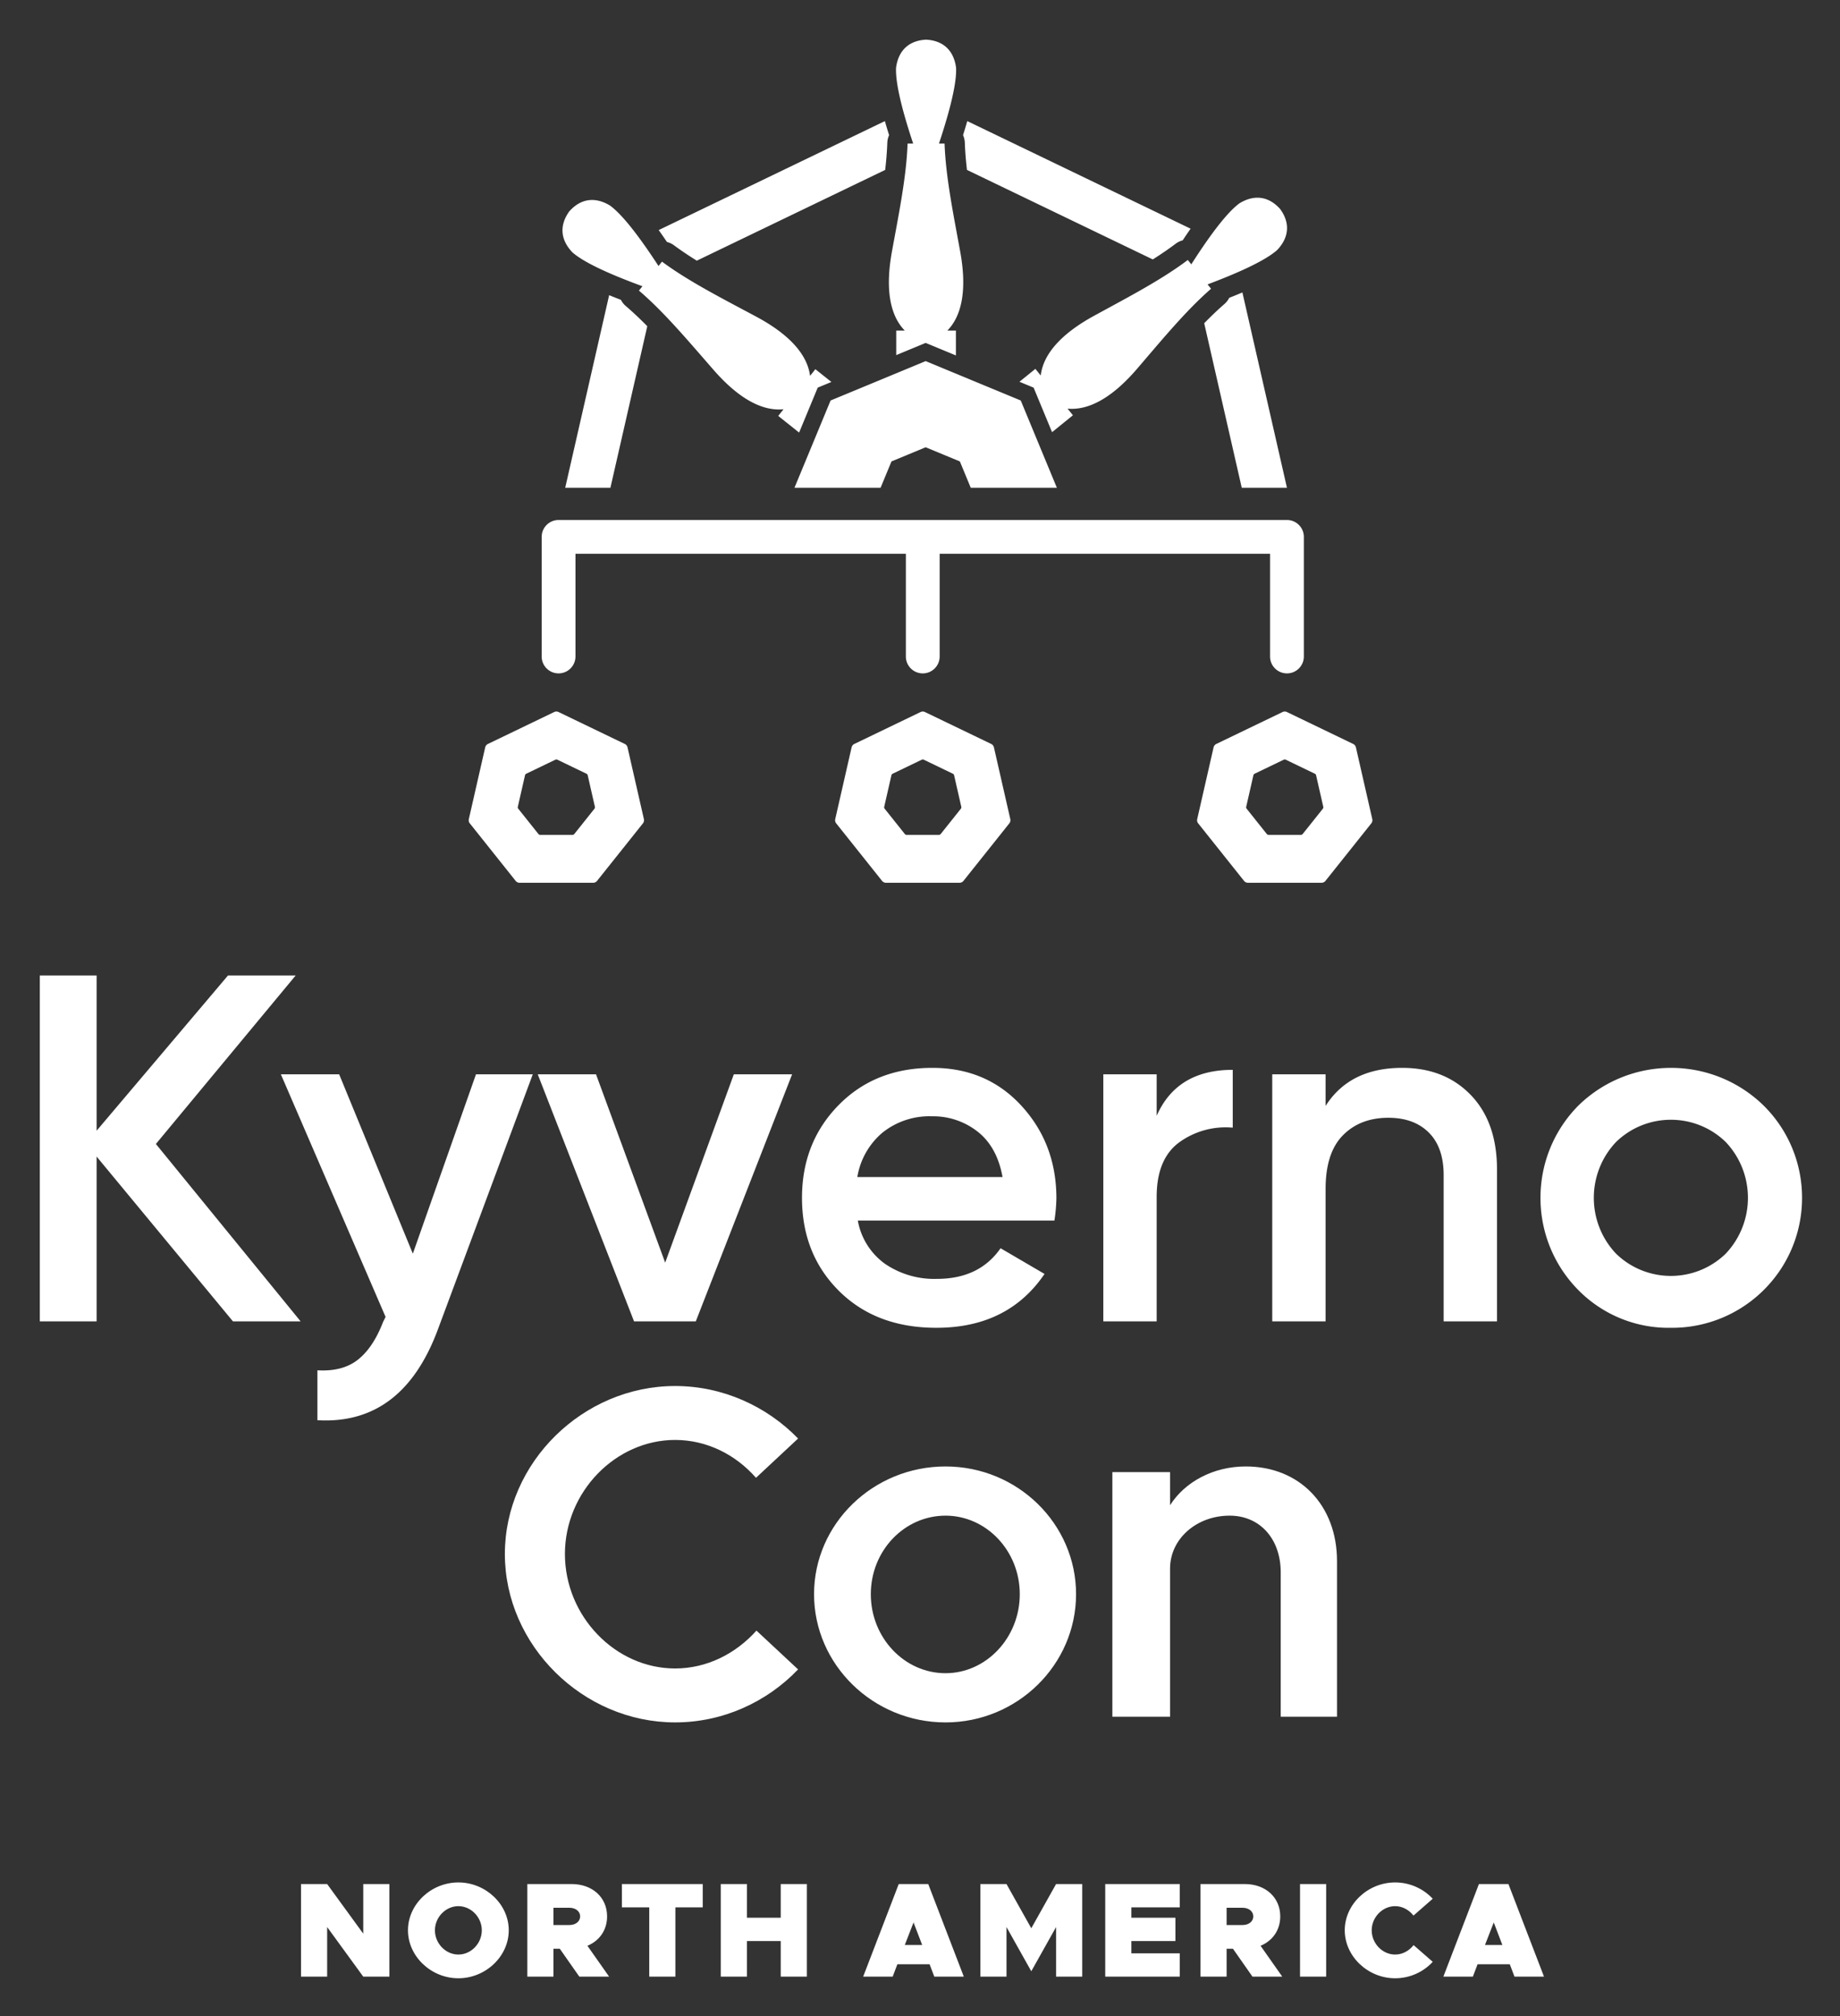 <svg xmlns="http://www.w3.org/2000/svg" role="img" viewBox="6.11 13.61 849.28 930.28"><rect x="6.11" y="13.61" width="849.28" height="930.28" fill="#333333" stroke="none"/><title>KyvernoCon_stacked-white.svg</title><path fill="#fff" fill-rule="evenodd" d="M752.022 592.025c14.098 13.681 36.517 13.681 50.615 0 13.68-14.452 13.68-37.076 0-51.528-14.099-13.679-36.516-13.679-50.615 0-13.679 14.452-13.679 37.075 0 51.528m25.308 34.199c-15.984.3-31.392-5.962-42.635-17.328-23.409-23.604-23.409-61.666 0-85.27 23.772-23.104 61.612-23.104 85.384 0 23.547 23.289 23.756 61.257.467 84.803-11.406 11.532-26.997 17.952-43.216 17.795v-0zM653.3 506.297c13.072 0 23.636 4.18 31.693 12.541 8.055 8.359 12.083 19.834 12.084 34.427v69.995h-24.626v-67.486c0-8.513-2.28-15.049-6.84-19.609-4.559-4.559-10.791-6.839-18.695-6.839-8.665 0-15.657 2.698-20.976 8.094-5.32 5.396-7.979 13.642-7.979 24.737v61.103H593.338V509.262h24.623v14.591c7.448-11.703 19.227-17.555 35.338-17.556h0zm-113.313 22.117c6.231-14.137 17.934-21.205 35.111-21.205v26.676c-8.75-.795-17.493 1.593-24.624 6.725-6.992 5.093-10.487 13.492-10.487 25.195v57.455H515.364V509.262h24.623l0 19.152zM401.822 556.685h67.031c-1.673-9.272-5.511-16.264-11.515-20.975-6.007-4.713-13.455-7.21-21.089-7.068-8.254-.29-16.339 2.378-22.799 7.523-6.204 5.23-10.329 12.51-11.627 20.52l0.0 0zm.227 20.064c1.422 8.03 5.921 15.188 12.539 19.95 7.045 4.788 15.425 7.222 23.939 6.953 13.072 0 22.876-4.712 29.412-14.137l20.292 11.857c-11.248 16.568-27.892 24.852-49.932 24.851-18.544 0-33.516-5.662-44.915-16.985-11.4-11.324-17.099-25.65-17.099-42.978-0-17.023 5.624-31.273 16.871-42.749 11.249-11.476 25.689-17.215 43.32-17.215 16.72 0 30.438 5.852 41.153 17.556 10.716 11.704 16.074 25.916 16.074 42.635a76.255 76.255 0 0 1-.912 10.261h-90.742zm-57.227-67.487h26.904L327.265 623.26h-28.499l-44.459-113.998h26.904l31.919 86.904 31.691-86.904zm-119.014 0h26.219l-43.775 117.646c-10.944 29.488-29.487 43.472-55.632 41.95v-23.026c7.752.455 13.984-1.179 18.696-4.903 4.712-3.724 8.587-9.538 11.627-17.443l1.141-2.28-48.335-111.945h26.904l34.009 82.762 29.146-82.762zm-80.938 113.998h-31.236l-62.927-76.037v76.037H24.487V463.662h26.219v71.629l60.646-71.629h31.236L78.066 541.409l66.803 81.851zm142.402-473.462l-20.281 88.854h20.869l17.014-74.54c-3.218-3.265-6.516-6.398-9.923-9.311a9.309 9.309 0 0 1-2.25-2.849c-1.755-.674-3.579-1.396-5.429-2.154m127.267-80.313L310.139 119.761c1.331 1.864 2.605 3.711 3.804 5.486a9.311 9.311 0 0 1 3.282 1.553c3.358 2.482 6.88 4.829 10.504 7.078l86.948-41.87c.488-4.198.838-8.375.984-12.509a9.331 9.331 0 0 1 .828-3.534c-.652-2.07-1.314-4.248-1.951-6.48h0zm141.115 49.638L452.566 69.478c-.637 2.234-1.299 4.415-1.952 6.486a9.336 9.336 0 0 1 .828 3.534c.146 4.132.497 8.307.985 12.504l85.771 41.303c3.635-2.298 7.167-4.693 10.527-7.225a9.351 9.351 0 0 1 3.27-1.582c1.152-1.741 2.379-3.55 3.658-5.377h0zm44.471 119.53l-20.567-90.118c-2.074.881-4.123 1.713-6.086 2.486a9.356 9.356 0 0 1-2.225 2.867c-3.195 2.78-6.292 5.757-9.315 8.856l17.327 75.909h20.866zm-116.126-54.856l2.476 3.057c1.149-9.774 9.258-19.153 24.647-27.561 16.042-8.763 31.023-16.539 43.235-25.733l1.619 1.997c9.545-14.908 16.958-24.292 22.24-28.152 7.098-4.32 13.658-3.062 18.757 2.628 4.507 6.172 4.374 12.849-1.328 18.895-4.875 4.364-15.595 9.664-32.162 15.9l1.617 1.998c-11.53 10.037-22.252 23.072-34.161 36.942-11.42 13.306-22.281 19.285-32.082 18.379l2.478 3.058-9.631 7.799-8.511-20.549-6.54-2.708 7.347-5.949zm-118.691 21.707l2.449-3.077c-9.79.993-20.703-4.892-32.241-18.097-12.028-13.766-22.862-26.707-34.483-36.641l1.601-2.013c-16.62-6.092-27.387-11.298-32.3-15.618-5.752-5.995-5.944-12.672-1.492-18.882 5.05-5.735 11.597-7.049 18.735-2.793 5.315 3.816 12.809 13.135 22.483 27.958l1.602-2.013c12.293 9.086 27.341 16.733 43.458 25.356 15.463 8.271 23.652 17.58 24.887 27.344l2.45-3.079 7.403 5.889-6.32 2.617-8.583 20.726-9.648-7.676zm54.471-39.379h3.935c-6.872-7.044-9.06-19.249-5.909-36.498 3.286-17.983 6.669-34.518 7.211-49.795h2.573c-5.58-16.8-8.208-28.467-7.885-35.001 1.111-8.234 6.216-12.542 13.847-12.924 7.632.382 12.738 4.69 13.849 12.924.321 6.534-2.307 18.201-7.885 35.001h2.573c.542 15.277 3.926 31.813 7.211 49.795 3.152 17.25.963 29.454-5.909 36.498h3.935v11.475l-13.96-5.781-13.586 5.626 0-11.319zM433.365 180.216l21.941 9.09 21.947 9.085 9.085 21.948 7.588 18.312h-39.749l-1.766-4.26-3.266-7.892-7.892-3.266-7.888-3.268-7.89 3.268-7.891 3.266-3.266 7.892-1.765 4.26h-39.748l7.588-18.312 9.085-21.948 21.946-9.085 21.941-9.09zM271.727 316.482c.006 4.308-3.482 7.805-7.79 7.811-4.308.006-7.805-3.482-7.811-7.79v-55.177c.001-4.308 3.493-7.799 7.801-7.8h336.195c4.308 0 7.8 3.492 7.8 7.8v55.156c.008 4.308-3.478 7.807-7.786 7.814-4.308.008-7.807-3.478-7.814-7.786v-47.384H439.824v47.356c.008 4.308-3.478 7.807-7.786 7.814-4.308.008-7.807-3.478-7.814-7.786a4.579 4.579 0 0 1 0-.029v-47.356H271.727v47.356zm151.991 81.887a1.034 1.034 0 0 0 .837.428h7.469l7.469-.001a1.027 1.027 0 0 0 .808-.391l4.658-5.837 4.657-5.841a1.04 1.04 0 0 0 .198-.869l-3.321-14.553a1.019 1.019 0 0 0-.561-.714l-13.459-6.481a1.032 1.032 0 0 0-.898 0l-13.459 6.481a1.039 1.039 0 0 0-.558.703l-3.316 14.526a1.036 1.036 0 0 0 .191.908l9.285 11.642zm-10.556 21.568c.442.609 1.15.969 1.902.969h16.962l16.962-.003c.715.001 1.391-.325 1.835-.886l10.576-13.26 10.575-13.264a2.37 2.37 0 0 0 .453-1.976l-7.543-33.049c-.148-.71-.62-1.309-1.275-1.62L433.045 342.129a2.345 2.345 0 0 0-2.038 0l-30.565 14.72a2.343 2.343 0 0 0-1.267 1.596l-7.531 32.988c-.19.717-.03 1.481.432 2.062l21.086 26.443zM254.601 398.37a1.031 1.031 0 0 0 .837.428h7.469l7.469-.001a1.03 1.03 0 0 0 .808-.391l4.658-5.837 4.655-5.841a1.039 1.039 0 0 0 .2-.869l-3.322-14.553a1.021 1.021 0 0 0-.56-.714l-13.46-6.481a1.029 1.029 0 0 0-.897 0l-13.458 6.481a1.034 1.034 0 0 0-.559.703l-3.316 14.526a1.029 1.029 0 0 0 .191.908l9.285 11.642zm-10.556 21.568c.442.609 1.149.969 1.901.969h16.961l16.963-.003a2.342 2.342 0 0 0 1.836-.886l10.576-13.26 10.573-13.264a2.356 2.356 0 0 0 .453-1.976l-7.542-33.049c-.148-.71-.619-1.309-1.274-1.62L263.928 342.129a2.348 2.348 0 0 0-2.039 0l-30.565 14.72a2.35 2.35 0 0 0-1.268 1.596l-7.529 32.988c-.191.717-.031 1.482.432 2.062l21.086 26.443zM590.797 398.37c.194.269.505.428.837.428h7.469l7.469-.001a1.03 1.03 0 0 0 .808-.391l4.658-5.837 4.655-5.841a1.034 1.034 0 0 0 .2-.869l-3.321-14.553a1.019 1.019 0 0 0-.561-.714l-13.459-6.481a1.031 1.031 0 0 0-.898 0l-13.459 6.481a1.041 1.041 0 0 0-.558.703l-3.316 14.526a1.036 1.036 0 0 0 .191.908l9.286 11.642zm-10.556 21.568c.442.609 1.149.969 1.902.969h16.961l16.963-.003a2.34 2.34 0 0 0 1.836-.886l10.576-13.26 10.573-13.264c.441-.557.607-1.283.452-1.976l-7.541-33.049c-.148-.709-.62-1.309-1.274-1.62L600.122 342.129a2.348 2.348 0 0 0-2.039 0l-30.565 14.72a2.348 2.348 0 0 0-1.267 1.596l-7.529 32.988c-.191.717-.031 1.482.432 2.062l21.086 26.443z"/><path fill="#fff" d="M239.139 730.575c0-42.13 36.018-77.493 78.585-77.493 22.047 0 42.349 9.387 56.756 24.23l-19.428 18.118c-9.387-10.696-22.703-17.464-37.328-17.464-27.505 0-50.862 24.013-50.862 52.608 0 28.814 23.357 52.827 50.862 52.827 14.625 0 27.941-6.768 37.546-17.464l19.21 17.9c-14.407 15.062-34.709 24.448-56.756 24.448-42.567 0-78.585-35.581-78.585-77.712zm142.708 18.555c0-32.525 27.287-58.938 60.686-58.938 33.181 0 60.248 26.413 60.248 58.938s-27.067 59.157-60.248 59.157c-33.398 0-60.686-26.631-60.686-59.157zm94.957 0c0-20.082-15.499-36.236-34.271-36.236-18.991 0-34.49 16.154-34.49 36.236s15.499 36.455 34.49 36.455c18.772 0 34.271-16.372 34.271-36.455zm146.421-15.28v71.818h-25.978v-66.579c0-15.499-9.604-26.195-23.575-26.195-15.28 0-27.505 10.696-27.505 24.449v68.325h-26.632V692.811h26.632v15.281c6.768-10.697 19.865-17.9 34.927-17.9 24.886 0 42.131 17.9 42.131 43.658zM145.048 882.863h12.063l16.667 22.886v-22.886h12.065v42.724h-12.065l-16.667-22.886v22.886h-12.063v-42.724zm49.368 21.331c0-12.002 10.634-22.076 23.259-22.076 12.623 0 23.258 10.074 23.258 22.076s-10.634 22.139-23.258 22.139c-12.625 0-23.259-10.136-23.259-22.139zm34.079 0c0-6.032-4.975-11.131-10.819-11.131-5.846 0-10.821 5.099-10.821 11.131 0 6.095 4.975 11.195 10.821 11.195 5.845 0 10.819-5.099 10.819-11.195zm45.016 21.393l-9.017-12.873h-2.923v12.873h-12.063v-42.724h20.459c9.577 0 16.356 6.158 16.356 14.926 0 6.343-3.544 11.255-9.079 13.557l10.012 14.241h-13.744zm-11.94-23.818h7.401c2.861 0 4.912-1.68 4.912-3.98s-2.051-3.98-4.912-3.98h-7.401v7.96zm44.208-8.147h-12.625v-10.759h37.313v10.759h-12.623v31.965h-12.065v-31.965zm72.755-10.759v42.724h-12.065v-16.418h-15.611v16.418h-12.063v-42.724h12.063v15.547h15.611v-15.547h12.065zm56.641 37.002h-14.863l-2.176 5.722h-13.62l16.417-42.724h13.62l16.418 42.724h-13.62l-2.176-5.722zm-3.421-8.892l-3.98-10.385-4.042 10.385h8.022zm26.857-28.11h12.063l11.444 20.398 11.442-20.398h12.065v42.724h-12.065v-22.886l-11.442 20.398-11.444-20.398v22.886h-12.063v-42.724zm69.702 10.759v4.788h20.336v10.759h-20.336v5.66h22.327v10.759h-34.39v-42.724h34.39v10.759h-22.327zm55.901 31.965l-9.017-12.873h-2.923v12.873h-12.063v-42.724h20.459c9.577 0 16.356 6.158 16.356 14.926 0 6.343-3.544 11.255-9.079 13.557l10.012 14.241h-13.744zm-11.94-23.818h7.401c2.861 0 4.912-1.68 4.912-3.98s-2.051-3.98-4.912-3.98h-7.401v7.96zm33.885-18.906h12.063v42.724h-12.063v-42.724zm20.642 21.331c0-12.002 10.634-22.076 23.259-22.076 6.839 0 13.059 2.923 17.351 7.524l-8.894 7.773c-1.989-2.612-5.099-4.352-8.457-4.352-5.846 0-10.821 5.099-10.821 11.131 0 6.095 4.975 11.195 10.821 11.195 3.42 0 6.467-1.742 8.519-4.354l8.832 7.711c-4.291 4.665-10.511 7.587-17.351 7.587-12.625 0-23.259-10.136-23.259-22.139zm76.173 15.671h-14.863l-2.176 5.722h-13.62l16.417-42.724h13.62l16.418 42.724h-13.62l-2.176-5.722zm-3.421-8.892l-3.98-10.385-4.042 10.385h8.022z"/></svg>